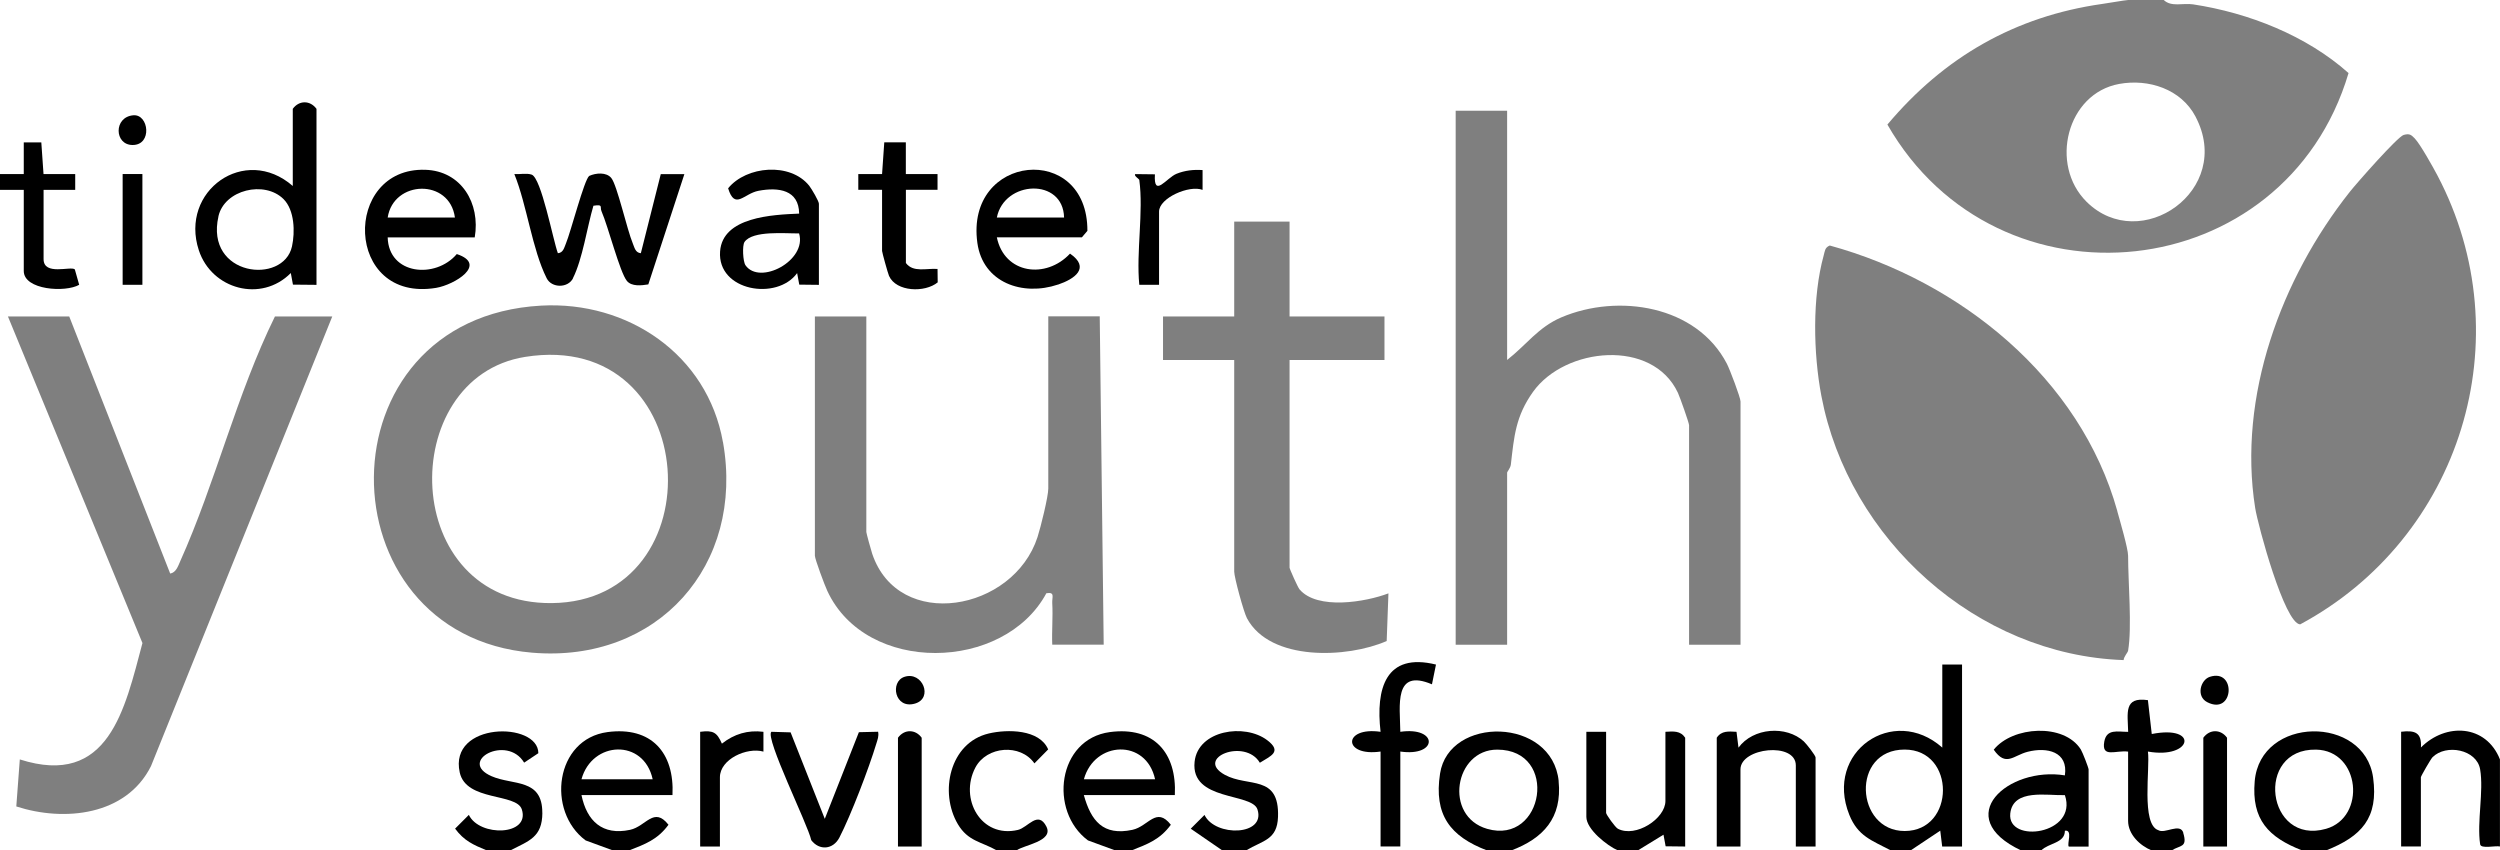<?xml version="1.0" encoding="UTF-8"?> <svg xmlns="http://www.w3.org/2000/svg" id="Layer_1" data-name="Layer 1" viewBox="0 0 441.72 150.27"><defs><style> .cls-1 { opacity: .5; } </style></defs><path class="cls-1" d="M333.48,22.01c19.5,34.04,70.26,28.66,81.48-9.1-7.41-6.61-17.63-10.64-27.47-12.14-1.78-.27-3.84.52-5.18-.77h-6.29c-.84.07-3.24.51-4.55.69-15.47,2.19-28,9.43-37.99,21.32ZM387.92,20.6c6.86,13.01-9.75,24.47-19.25,15.05-6.61-6.56-3.5-19.13,5.76-20.82,5.21-.95,10.93.91,13.49,5.76Z"></path><path d="M343.17,149.57h3.5v-32.16h-3.49v14.68c-8.66-7.67-20.89.76-16.43,11.88,1.53,3.8,3.96,4.5,7.34,6.29h3.49l5.24-3.49.34,2.8ZM336.53,146.83c-8.73,0-9.55-14.4,0-14.39,9.06,0,8.98,14.39,0,14.39Z"></path><path d="M364.84,146.78c1.45-.24.32,2.38.69,2.8h3.5v-13.63c0-.28-1.07-3.04-1.37-3.52-2.96-4.71-12.08-4.12-15.39.03,2.16,3.11,3.46,1.01,6,.37,3.41-.87,7.19-.03,6.57,4.17-9.99-1.63-20.26,7.39-7.69,13.28h3.49c1.31-1.36,4.2-1.27,4.2-3.49ZM355.19,143.74c.48-4.45,6.55-3.14,9.65-3.25,2.36,6.96-10.23,8.65-9.65,3.25Z"></path><path d="M206.87,145.72c-2.58-3.28-3.96.29-6.78.9-5.19,1.11-7.32-1.59-8.59-6.14h16.08c.37-7.49-3.73-12.16-11.48-11.13-9.27,1.24-10.82,13.97-3.87,19.14l4.86,1.78h2.8c2.9-1.14,5.04-1.91,6.98-4.54ZM204.09,137.69h-12.58c1.86-6.8,11.01-7.24,12.58,0Z"></path><path d="M118.11,145.72c-2.58-3.28-3.96.29-6.78.9-4.89,1.05-7.65-1.56-8.59-6.14h16.08c.37-7.49-3.73-12.16-11.48-11.13-9.27,1.24-10.82,13.97-3.87,19.14l4.86,1.78h2.8c2.9-1.14,5.04-1.91,6.98-4.54ZM115.32,137.69h-12.58c1.86-6.8,11.01-7.24,12.58,0Z"></path><path d="M275.4,138.02c-1.14-11.34-19.39-11.57-20.96-1.34-1.12,7.3,1.77,11.1,8.35,13.6h4.19c5.7-2.13,9.06-5.78,8.41-12.25ZM262.77,146.45c-7.74-2.23-5.78-14.02,1.78-14,10.97.02,8.26,16.89-1.78,14Z"></path><path d="M419.3,137.39c-1.52-11.06-19.92-10.93-20.92.64-.59,6.79,2.43,9.92,8.4,12.24h4.19c6.28-2.49,9.31-5.72,8.33-12.88ZM410.99,146.44c-10.54,3-12.68-14.2-1.77-13.99,7.85.15,8.89,11.96,1.77,13.99Z"></path><path d="M294.28,149.53l3.47.04v-19.22c-.84-1.27-2.09-1.13-3.49-1.05v12.23c0,3.11-5.24,6.54-8.4,4.9-.48-.25-2.08-2.52-2.08-2.8v-14.33h-3.49v15.03c0,2.2,3.66,5.09,5.59,5.94h3.49l4.55-2.79.38,2.06Z"></path><path d="M427.75,132.09c.16-2.66-1.04-3.09-3.5-2.8v20.27h3.49v-12.23c0-.2,1.76-3.24,2.05-3.53,2.4-2.41,7.82-1.39,8.42,2.14.66,3.88-.59,9.28,0,13.23.13.86,2.66.21,3.5.39v-15.38c-2.45-6.18-9.55-6.54-13.97-2.1Z"></path><path d="M225.81,144.34c.26-7.59-5.26-5.17-9.4-7.44-5.41-2.97,3.57-6.56,6.19-2.13,1.85-1.18,4.03-1.91,1.31-3.98-4-3.04-12.25-1.78-12.84,3.81-.74,7.02,10.15,5.42,11.11,8.42,1.51,4.68-7.48,4.88-9.36.97l-2.43,2.43,5.58,3.84h4.19c2.98-1.79,5.51-1.82,5.65-5.93Z"></path><path d="M95.82,143.63c.03-6.15-5.19-4.83-8.96-6.48-6.1-2.66,2.72-7.45,5.75-2.4l2.51-1.67c-.01-5.63-15.87-5.57-13.89,3.41,1.14,5.15,10.03,3.6,10.97,6.52,1.51,4.68-7.48,4.88-9.36.97l-2.43,2.43c1.59,2.15,3.21,2.86,5.58,3.84h4.19c3.31-1.7,5.63-2.31,5.65-6.64Z"></path><path d="M184.9,146.07c-1.49-2.96-3.27.16-5.06.57-6.51,1.52-10.39-5.52-7.51-11.01,2-3.82,7.98-4.28,10.44-.75l2.43-2.47c-1.54-3.57-7.2-3.59-10.51-2.81-6.91,1.64-8.76,10.42-5.45,16.02,1.8,3.04,4.14,3.08,6.89,4.64h3.49c1.14-.94,6.59-1.59,5.27-4.2Z"></path><path d="M385.77,147.15c-.55-1.82-3.27.23-4.4-.46-3.11-.98-1.44-11.06-1.86-13.9,7.83,1.39,9.11-4.76.68-3.1l-.68-5.98c-4.32-.64-3.56,2.27-3.49,5.6-1.87,0-3.8-.59-4.22,1.73-.52,2.96,2.03,1.47,4.21,1.76v12.23c0,2.4,2.09,4.39,4.19,5.24h3.49c1.5-.98,2.87-.45,2.06-3.11Z"></path><path class="cls-1" d="M374.11,90.32c-6.57-23.58-27.79-40.62-50.81-46.94-.88.35-.86.99-1.07,1.73-2.05,7.4-1.84,17.3-.42,24.82,4.8,25.37,27.43,45.8,53.41,46.7.03-.61.73-1.32.79-1.66.71-4.19,0-12.08,0-16.77,0-1.28-1.45-6.21-1.91-7.87Z"></path><path class="cls-1" d="M426.68,24.48c-.68-.69-.95-.92-1.98-.64-1.06.29-8.33,8.55-9.53,10.07-12.13,15.33-19.81,36.15-16.71,55.83.49,3.08,5.18,20.42,7.95,20.58,28.39-15.24,39.41-50.52,24.25-79.33-.75-1.43-3.06-5.56-3.98-6.5Z"></path><path class="cls-1" d="M307.53,113.92v-42.98c0-.68-1.9-5.69-2.41-6.67-5.35-10.31-19.2-12.46-29.24-8.2-4.09,1.74-6.23,4.91-9.59,7.53V19.57h-9.09v94.35h9.09v-30.4c0-.18.58-.79.66-1.44.57-4.99.85-8.55,3.92-12.85,5.66-7.91,21.11-9.44,25.6.18.36.78,1.97,5.32,1.97,5.72v38.79h9.09Z"></path><path class="cls-1" d="M127.73,78.1c-2.75-15.48-16.84-24.95-32.12-24.1-39.42,2.2-38.84,58.16-1.6,61.32,22.18,1.88,37.6-15.44,33.73-37.22ZM97.5,106.56c-27.01.27-27.66-39.83-4.73-43.5,31.56-5.05,33.99,43.21,4.73,43.5Z"></path><path class="cls-1" d="M31.81,99.25c-.37.82-.72,1.92-1.74,2.09L12.23,55.91H1.4l23.77,57.71c-3.11,11.65-5.94,25.59-21.67,20.56l-.62,8.31c8.49,2.76,19.44,1.61,23.8-7.13L58.71,55.91h-10.13c-6.81,13.85-10.46,29.28-16.77,43.33Z"></path><path class="cls-1" d="M185.22,55.91v30.4c0,1.45-1.35,6.88-1.9,8.58-4.25,13.13-24.55,16.77-29.21,2.96-.19-.56-1.04-3.65-1.04-3.85v-38.09h-9.09v42.28c0,.58,1.74,5.25,2.19,6.2,6.85,14.83,31.22,14.33,38.71.43,1.58-.27.98.69,1.04,1.74.14,2.43-.1,4.92,0,7.35h9.09s-.7-58.02-.7-58.02h-9.09Z"></path><path class="cls-1" d="M245.32,104.84c-4.01,1.53-12.57,2.99-15.71-.71-.31-.36-1.76-3.62-1.76-3.83v-36.69h16.77v-7.69h-16.77v-16.77h-9.78v16.77h-12.58v7.69h12.58v37.39c0,1,1.67,7.14,2.25,8.23,4.1,7.68,17.77,7.07,24.69,4.03l.31-8.42Z"></path><path d="M51.38,48.23l.38,2.06,4.16.04v-31.1c-1.15-1.56-3.1-1.51-4.19,0v13.63c-8.47-7.38-20.04.88-16.6,11.36,2.27,6.91,11.03,9.3,16.25,4.02ZM38.59,38.23c1.07-4.72,8.16-6.39,11.51-3.05,1.95,1.95,2.05,5.8,1.49,8.36-1.51,6.83-15.4,5.3-12.99-5.31Z"></path><path d="M101.23,49.16c1.72-3.43,2.5-9.02,3.62-12.81,1.82-.27,1.08.17,1.44,1,1.17,2.67,3.23,10.78,4.48,12.29.84,1.01,2.56.81,3.78.61l6.37-19.48h-4.17s-3.52,13.97-3.52,13.97c-.98-.09-1.12-1.01-1.42-1.72-1.01-2.39-2.77-10.31-3.8-11.57-.87-1.06-2.71-.91-3.9-.37-.87.61-3.28,9.97-4.12,11.95-.3.71-.46,1.63-1.42,1.71-.86-2.34-2.93-13.33-4.64-13.89-.91-.3-2.08-.03-3.05-.09,2.22,5.46,3.14,13.29,5.71,18.4.89,1.77,3.77,1.77,4.66,0Z"></path><path d="M77.07,50.86c3.22-.54,9.16-4.14,3.64-5.97-3.75,4.43-12.05,3.68-12.21-2.95h15.38c1.03-6.01-2.36-11.74-8.73-11.94-14.69-.47-14.34,23.57,1.93,20.86ZM80.38,38.44h-11.88c1.01-6.63,10.96-6.95,11.88,0Z"></path><path d="M186.93,50.29c2.94-.99,5.78-2.96,2.13-5.48-4.24,4.55-11.6,3.61-12.93-2.88h15.03l.97-1.14c.07-15.74-21.63-13.65-19.44,2.14.98,7.04,8.01,9.45,14.24,7.35ZM188.01,38.44h-11.88c1.3-6.59,11.73-7.08,11.88,0Z"></path><path d="M140.84,48.23l.38,2.06,3.47.04v-14.33c0-.45-1.27-2.61-1.71-3.18-3.34-4.18-11.1-3.52-14.33.45,1.21,3.91,2.76.93,5.37.44,3.55-.67,7.13-.17,7.18,4.03-4.69.2-13.53.57-13.97,6.68-.51,7.02,10.08,8.77,13.63,3.81ZM131.54,42.76c1.45-2.09,7.28-1.48,9.65-1.52,1.43,4.82-6.97,9.22-9.47,5.63-.46-.66-.59-3.5-.18-4.1Z"></path><path d="M318.74,131.02c-3.12-2.89-9-2.45-11.57,1.08l-.35-2.8c-1.41-.07-2.65-.22-3.49,1.05v19.22h4.19v-13.63c0-3.84,9.78-4.91,9.78-.7v14.33h3.49v-15.73c0-.34-1.59-2.39-2.07-2.83Z"></path><path d="M243.93,129.3c-6.71-.96-6.71,4.45,0,3.49v16.77h3.49v-16.77c6.7.96,6.71-4.45,0-3.49-.06-4.68-1.21-11.26,5.59-8.39l.71-3.49c-8.91-2.19-10.67,4.25-9.79,11.88Z"></path><path d="M155.86,44.38c0,.23,1.02,3.93,1.22,4.37,1.27,2.84,6.35,2.99,8.6,1.14l-.03-2.37c-1.95-.15-4.3.68-5.59-1.05v-12.93h5.59v-2.79h-5.6s0-5.6,0-5.6h-3.81s-.39,5.6-.39,5.6h-4.2s0,2.79,0,2.79h4.2v10.84Z"></path><path d="M151.75,129.38l-6.02,15.3-6.04-15.28-3.4-.1c-1.16,1.08,6.46,16.4,7.05,19.15,1.42,1.87,3.86,1.69,4.98-.48,2.02-3.92,5.22-12.27,6.51-16.56.22-.72.48-1.32.32-2.12l-3.41.08Z"></path><path d="M4.2,47.88c0,3.37,7.37,3.84,9.79,2.44l-.77-2.72c-.67-.64-5.52,1.18-5.52-1.82v-12.23h5.59v-2.79h-5.6s-.39-5.6-.39-5.6h-3.1s0,5.6,0,5.6H0s0,2.79,0,2.79h4.2v14.33Z"></path><path d="M127.55,131.39c-.88-2.02-1.55-2.38-3.84-2.09v20.27h3.49v-12.23c0-3.21,4.77-5.36,7.69-4.54v-3.5c-2.79-.34-5.16.38-7.35,2.1Z"></path><path d="M212.48,33.55v-3.5c-1.58-.11-3.12.06-4.59.65-1.79.72-4.09,4.37-3.83.1l-3.46-.04c-.34.28.67.84.7,1.04.77,5.6-.57,12.74,0,18.52h3.49v-12.93c0-2.42,5.36-4.75,7.69-3.84Z"></path><path d="M158.66,130.35v19.22h4.19v-19.22c-1.09-1.51-3.05-1.56-4.19,0Z"></path><path d="M389.3,130.35v19.22h4.19v-19.22c-1.09-1.51-3.05-1.56-4.19,0Z"></path><rect x="21.67" y="30.75" width="3.49" height="19.57"></rect><path d="M23.42,25.62c3.53.02,2.88-5.49.13-5.25-3.5.3-3.36,5.24-.13,5.25Z"></path><path d="M159.8,119.59c-2.59.86-1.74,5.78,1.88,4.72,3.26-.96,1.31-5.77-1.88-4.72Z"></path><path d="M390.44,119.59c-1.64.54-2.46,3.45-.44,4.48,4.73,2.42,5.17-6.03.44-4.48Z"></path></svg> 